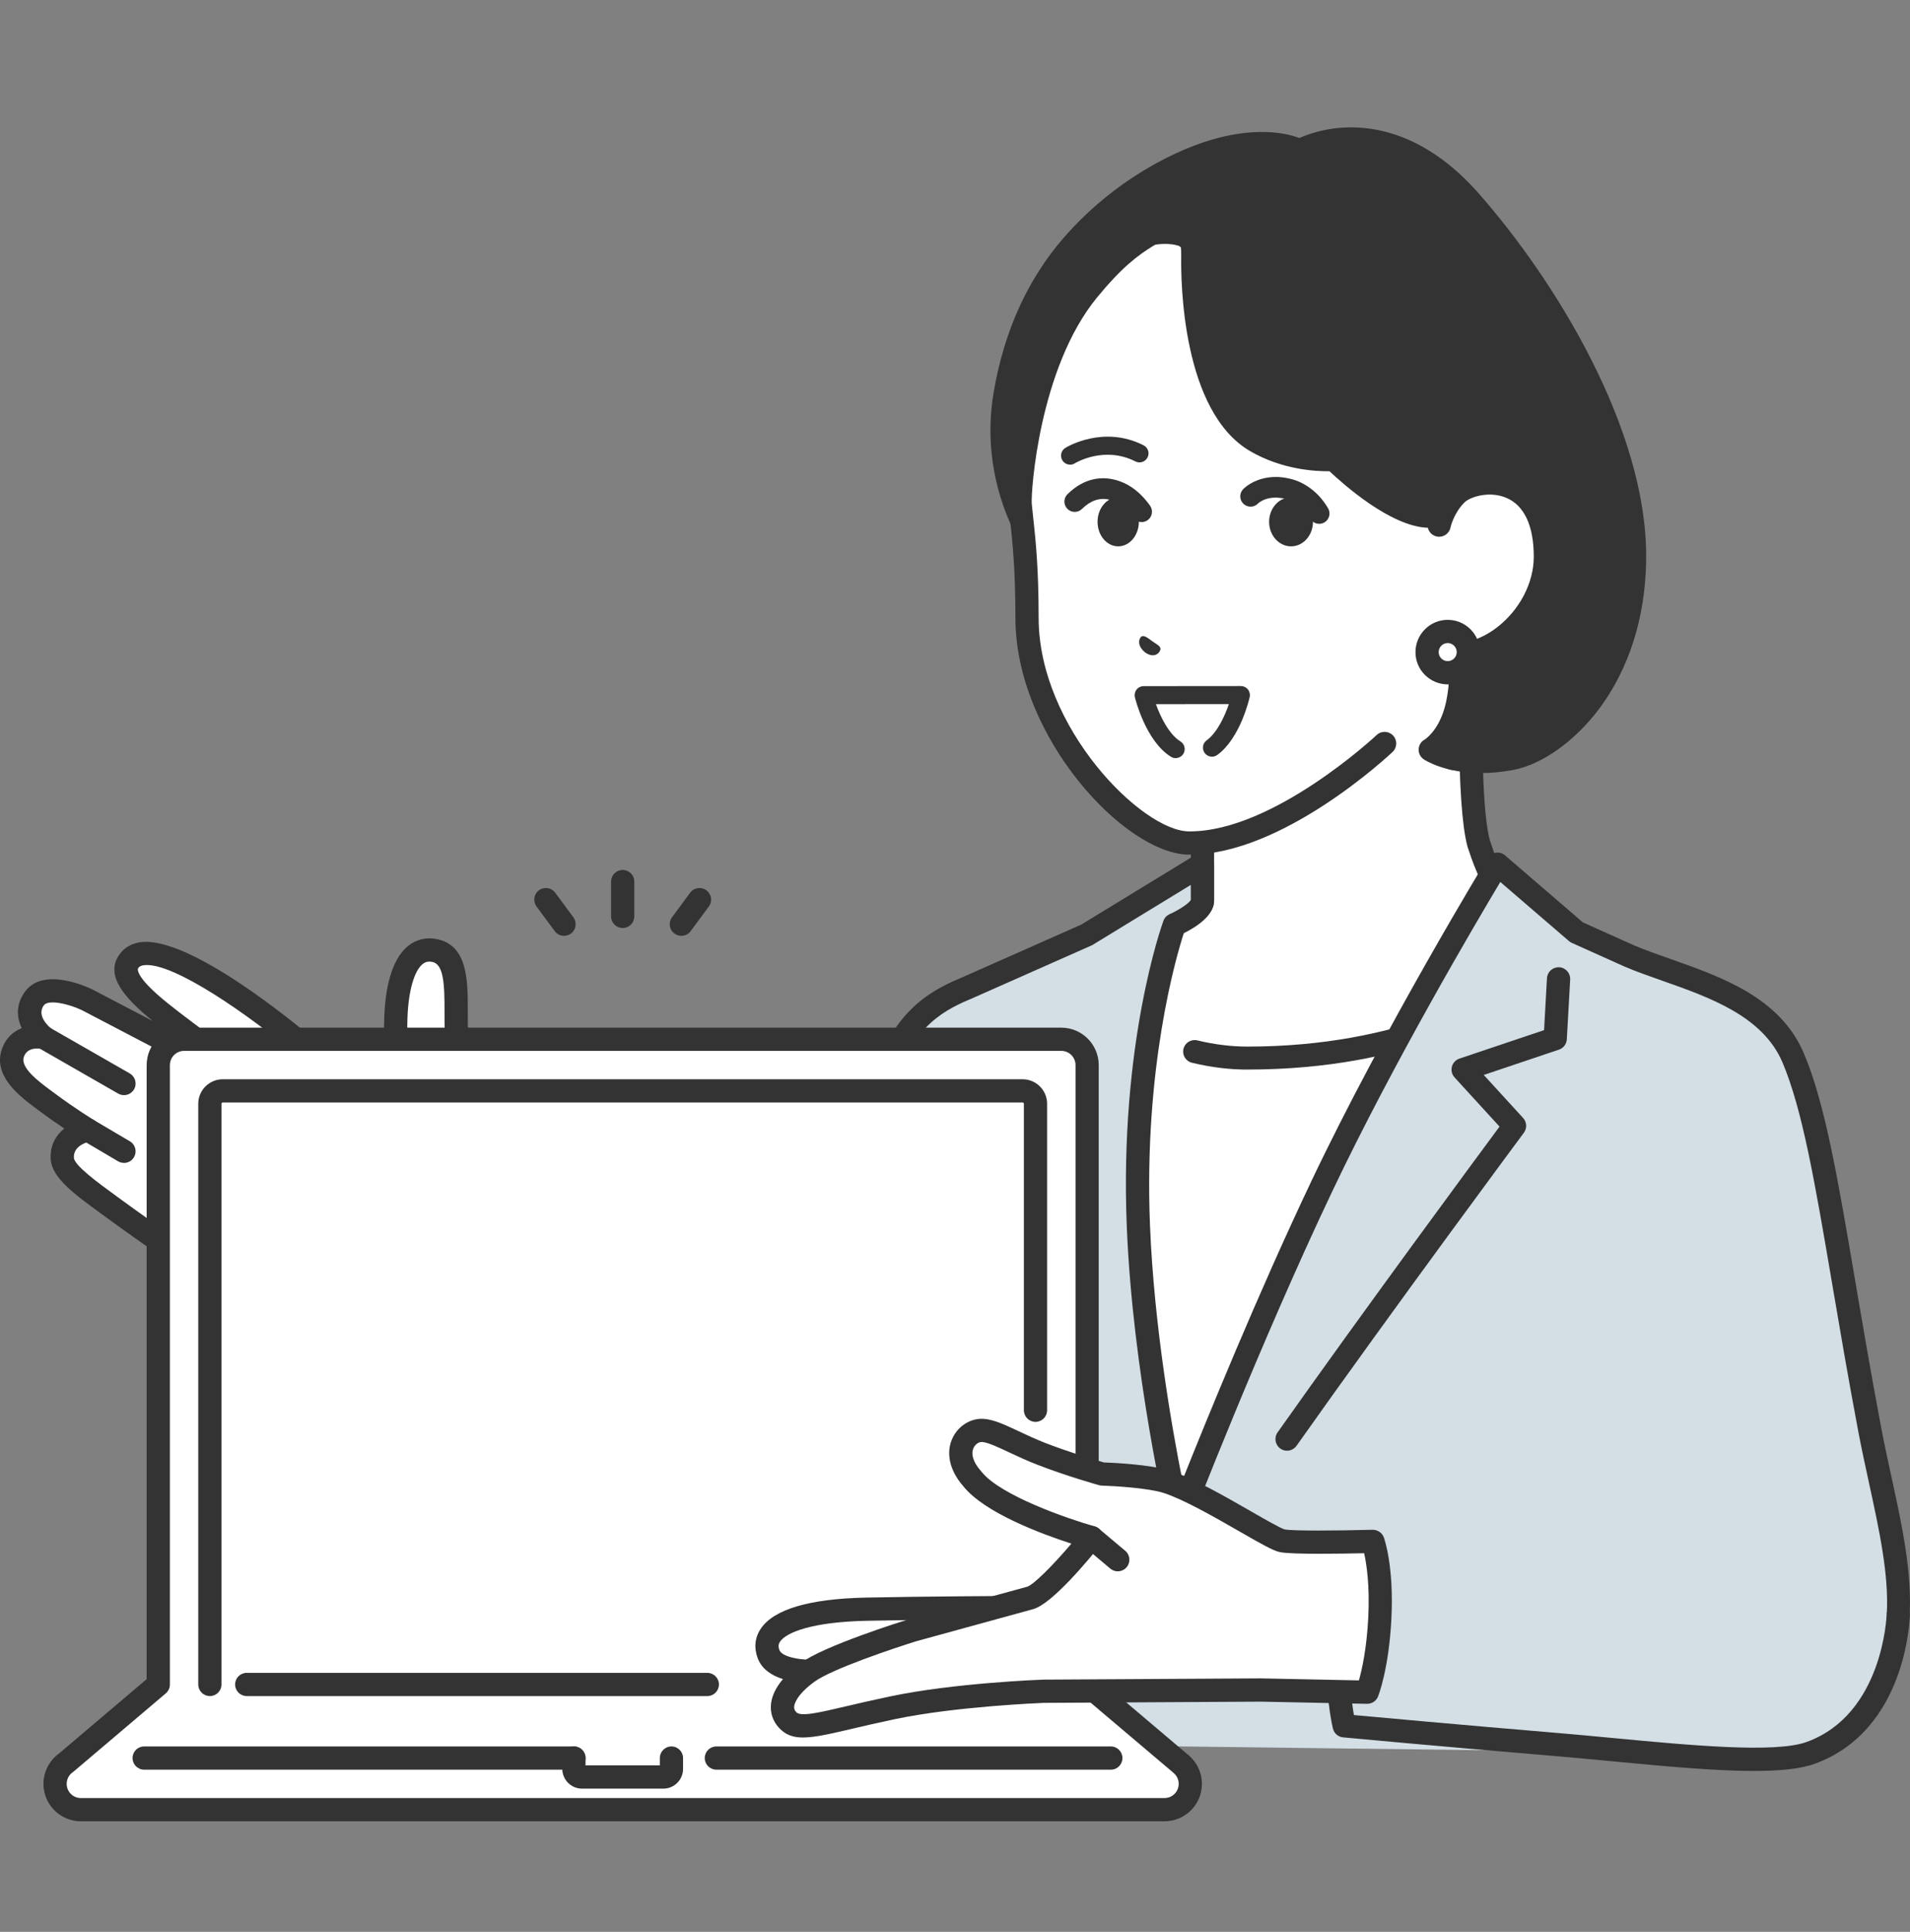 <svg width="90" height="91" viewBox="0 0 90 91" fill="none" xmlns="http://www.w3.org/2000/svg">
<rect x="0" y="0" width="90" height="91" fill="#808080" stroke="none"/>
<g clip-path="url(#clip0_147_3142)">
<path d="M74.96 45.49C78.178 47.215 74.075 50.033 72.618 50.754C71.162 51.475 63.729 55.772 63.729 55.772H58.021L48.109 49.673C48.109 49.673 46.069 47.198 48.81 46.174C51.553 45.151 56.66 43.423 56.66 42.432V33.083L62.406 31.126L69.409 28.741C69.409 28.741 69.026 37.325 69.673 39.731C70.576 42.532 71.742 43.765 74.959 45.49H74.96Z" fill="white"/>
<path d="M63.729 56.32C63.822 56.32 63.917 56.296 64.003 56.246C64.077 56.203 71.438 51.949 72.862 51.244C73.922 50.72 76.68 48.95 76.709 47.089C76.718 46.509 76.467 45.676 75.219 45.007C72.086 43.327 71.052 42.21 70.2 39.575C69.587 37.261 69.954 28.849 69.958 28.765C69.966 28.584 69.883 28.411 69.74 28.303C69.595 28.195 69.407 28.164 69.236 28.223L56.487 32.565C56.266 32.641 56.116 32.849 56.116 33.083V42.377C56.046 42.475 55.677 42.864 53.884 43.645C52.614 44.198 51.092 44.755 49.748 45.246C49.346 45.393 48.965 45.533 48.621 45.66C47.68 46.012 47.103 46.564 46.905 47.3C46.557 48.597 47.571 49.878 47.688 50.02C47.725 50.066 47.771 50.106 47.822 50.138L57.734 56.236C57.992 56.394 58.329 56.314 58.487 56.057C58.645 55.8 58.565 55.463 58.308 55.305L48.481 49.258C48.243 48.938 47.802 48.177 47.962 47.581C48.063 47.207 48.415 46.905 49.004 46.685C49.346 46.557 49.724 46.419 50.124 46.273C55.121 44.444 57.209 43.507 57.209 42.431V33.474L68.833 29.514C68.755 31.724 68.597 37.828 69.147 39.871C69.149 39.879 69.152 39.888 69.154 39.896C70.091 42.803 71.336 44.165 74.703 45.97C75.626 46.465 75.618 46.92 75.616 47.069C75.597 48.201 73.498 49.706 72.377 50.261C70.922 50.98 63.76 55.12 63.456 55.295C63.194 55.446 63.105 55.781 63.256 56.043C63.357 56.218 63.542 56.316 63.731 56.316L63.729 56.32Z" fill="#333333"/>
<path d="M51.228 47.106C51.228 47.106 54.592 49.84 58.783 49.84C66.408 49.84 70.511 47.044 70.511 47.044L60.407 75.26H51.366C51.366 75.26 49.048 60.561 49.048 56.076C49.048 51.591 51.228 47.106 51.228 47.106Z" fill="white"/>
<path d="M58.783 50.382C66.488 50.382 70.643 47.61 70.816 47.492C71.062 47.323 71.127 46.986 70.958 46.74C70.789 46.493 70.452 46.428 70.205 46.597C70.166 46.624 66.126 49.3 58.782 49.3C58.016 49.3 57.221 49.202 56.42 49.008C56.129 48.938 55.836 49.116 55.766 49.407C55.695 49.698 55.874 49.991 56.165 50.061C57.048 50.275 57.929 50.383 58.781 50.383L58.783 50.382Z" fill="#333333"/>
<path d="M55.558 71.622C55.558 71.622 58.836 63.135 62.293 55.862C65.751 48.591 70.563 40.706 70.563 40.706L74.29 43.914L76.776 45.03C79.3 46.107 83.206 46.782 84.499 49.84C85.883 53.115 86.5 58.828 88.094 67.294C89.111 72.703 91.19 78.049 86.645 81.09C84.996 82.193 82.826 82.602 82.826 82.602L44.811 82.136L44.842 79.558C44.842 79.558 39.793 81.898 37.47 78.412C34.105 73.364 40.774 53.954 41.618 51.02C42.517 47.895 44.279 47.077 45.669 46.49L51.209 44.035L56.66 40.706V42.429C56.66 42.979 55.338 43.559 55.338 43.559C55.338 43.559 53.297 49.162 53.643 57.736C53.923 64.683 55.558 71.62 55.558 71.62V71.622Z" fill="#D3DEE5"/>
<path d="M82.825 83.15C82.859 83.15 82.893 83.147 82.927 83.141C83.021 83.124 85.227 82.697 86.949 81.546C91.126 78.751 90.112 74.093 89.13 69.589C88.959 68.805 88.782 67.994 88.631 67.194C88.154 64.653 87.76 62.343 87.413 60.305C86.59 55.47 85.996 51.976 85.002 49.627C83.89 46.995 81.139 46.026 78.711 45.173C78.094 44.955 77.511 44.751 76.993 44.53L74.586 43.449L70.918 40.293C70.796 40.188 70.635 40.142 70.475 40.167C70.317 40.193 70.177 40.285 70.094 40.423C70.045 40.502 65.228 48.415 61.797 55.629C59.288 60.906 56.852 66.877 55.714 69.732C55.217 67.237 54.379 62.455 54.188 57.717C53.888 50.274 55.427 45.047 55.781 43.958C56.335 43.686 57.207 43.144 57.207 42.431V40.707C57.207 40.509 57.1 40.327 56.927 40.231C56.754 40.133 56.543 40.138 56.374 40.242L50.953 43.552L45.446 45.992C44.113 46.555 42.085 47.412 41.09 50.871C40.999 51.183 40.838 51.7 40.634 52.355C37.729 61.647 34.194 74.488 37.012 78.716C38.805 81.407 42.198 81.082 44.282 80.369L44.26 82.13C44.257 82.433 44.498 82.68 44.8 82.685H44.807C45.106 82.685 45.351 82.444 45.354 82.145L45.386 79.568C45.388 79.379 45.294 79.204 45.137 79.102C44.979 79 44.779 78.985 44.609 79.064C44.563 79.085 39.955 81.161 37.922 78.111C37.099 76.877 36.46 73.765 38.081 65.945C39.158 60.745 40.798 55.501 41.678 52.682C41.885 52.021 42.049 51.498 42.141 51.174C42.992 48.217 44.661 47.512 45.88 46.996L51.428 44.538C51.45 44.528 51.471 44.517 51.492 44.505L56.111 41.684V42.396C56.021 42.554 55.551 42.869 55.116 43.061C54.979 43.122 54.873 43.235 54.821 43.375C54.736 43.608 52.747 49.177 53.094 57.762C53.372 64.681 55.006 71.68 55.023 71.749C55.078 71.983 55.279 72.153 55.518 72.17C55.759 72.184 55.98 72.044 56.066 71.821C56.099 71.736 59.376 63.268 62.786 56.1C65.671 50.033 69.548 43.462 70.695 41.546L73.932 44.331C73.972 44.365 74.017 44.395 74.064 44.415L76.55 45.531C76.55 45.531 76.56 45.536 76.565 45.538C77.116 45.772 77.714 45.982 78.347 46.205C80.561 46.984 83.069 47.867 83.995 50.054C84.938 52.286 85.524 55.728 86.335 60.49C86.683 62.532 87.076 64.847 87.557 67.398C87.71 68.212 87.889 69.032 88.061 69.823C89.047 74.35 89.899 78.258 86.341 80.639C84.809 81.663 82.746 82.064 82.725 82.067C82.429 82.123 82.234 82.41 82.29 82.707C82.34 82.969 82.57 83.152 82.827 83.152L82.825 83.15Z" fill="#333333"/>
<path d="M60.645 68.337C60.816 68.337 60.985 68.257 61.092 68.106C65.753 61.514 71.744 53.44 71.805 53.359C71.962 53.149 71.946 52.857 71.77 52.664L69.915 50.636L73.457 49.444C73.67 49.373 73.817 49.179 73.829 48.957L73.987 46.141C74.004 45.84 73.773 45.581 73.472 45.564C73.168 45.547 72.912 45.778 72.894 46.079L72.757 48.525L68.769 49.866C68.594 49.926 68.461 50.069 68.414 50.248C68.368 50.427 68.414 50.618 68.541 50.754L70.659 53.069C69.438 54.718 64.304 61.669 60.2 67.474C60.026 67.721 60.084 68.062 60.331 68.236C60.427 68.305 60.538 68.337 60.646 68.337H60.645Z" fill="#333333"/>
<path d="M69.264 9.468C65.182 4.835 61.246 7.103 61.246 7.103C61.246 7.103 60.029 6.407 57.617 7.007C56.004 7.408 53.01 8.719 50.542 11.553C48.6 13.783 47.727 16.394 47.356 18.612C46.72 22.406 48.51 25.209 48.51 25.209L68.431 27.649C68.431 28.095 69.247 31.283 68.585 33.536C68.198 34.86 67.399 35.318 67.399 35.318C67.399 35.318 68.7 36.2 71.203 35.733C73.329 35.337 76.999 32.228 77.024 26.237C77.047 20.573 73.028 13.739 69.266 9.468H69.264Z" fill="#333333"/>
<path d="M69.793 36.415C70.241 36.415 70.745 36.373 71.3 36.27C72.651 36.017 74.197 34.923 75.335 33.412C76.345 32.07 77.553 29.737 77.567 26.239C77.592 20.236 73.329 13.258 69.673 9.107C67.432 6.561 65.203 6.013 63.728 6C62.551 5.987 61.65 6.313 61.231 6.5C60.699 6.301 59.434 5.989 57.484 6.475C55.481 6.973 52.496 8.474 50.129 11.192C48.415 13.16 47.3 15.626 46.815 18.52C46.152 22.477 47.97 25.381 48.046 25.502C48.134 25.64 48.279 25.731 48.441 25.752L67.942 28.139C67.953 28.202 67.964 28.274 67.977 28.354C68.161 29.449 68.544 31.726 68.059 33.382C67.745 34.453 67.143 34.832 67.118 34.846C66.954 34.94 66.854 35.11 66.847 35.299C66.84 35.487 66.933 35.665 67.09 35.77C67.139 35.803 68.066 36.415 69.794 36.415H69.793ZM68.852 9.829C72.66 14.153 76.495 20.902 76.473 26.233C76.449 32.191 72.772 34.881 71.1 35.193C69.846 35.428 68.938 35.3 68.377 35.139C68.639 34.809 68.918 34.337 69.108 33.688C69.665 31.79 69.254 29.346 69.056 28.172C69.019 27.954 68.978 27.709 68.976 27.643C68.976 27.367 68.769 27.137 68.495 27.103L48.846 24.697C48.473 23.996 47.398 21.652 47.893 18.7C48.344 16.009 49.373 13.724 50.953 11.91C53.793 8.65 57.111 7.694 57.748 7.536C59.878 7.006 60.969 7.574 60.98 7.58C61.149 7.676 61.35 7.672 61.518 7.576C61.662 7.495 65.136 5.611 68.853 9.829H68.852Z" fill="#333333"/>
<path d="M48.394 29.107C48.394 26.278 48.187 24.965 48.072 23.773C48.026 23.281 48.392 17.174 51.267 13.668C53.616 10.804 55.562 11.588 55.562 11.588L56.204 12.061C56.204 12.061 56.205 12.168 56.206 12.236C56.231 13.627 56.39 19.145 59.179 20.773C60.937 21.8 62.853 21.637 62.853 21.637C62.853 21.637 65.79 24.329 67.575 24.41L70.907 28.256L65.243 35.02C65.243 35.02 60.229 39.752 56.007 39.708C53.52 39.683 48.393 34.64 48.393 29.106L48.394 29.107Z" fill="white"/>
<path d="M68.543 36.269C70.801 36.269 71.811 34.724 72.029 33.896C72.106 33.604 71.932 33.304 71.64 33.227C71.347 33.15 71.048 33.325 70.972 33.616C70.955 33.677 70.501 35.216 68.465 35.175C68.168 35.169 67.913 35.408 67.907 35.711C67.901 36.013 68.14 36.263 68.443 36.269C68.476 36.269 68.51 36.269 68.543 36.269Z" fill="#333333"/>
<path d="M62.855 22.184C62.986 22.184 63.118 22.137 63.223 22.042C63.447 21.839 63.462 21.493 63.26 21.269C63.241 21.248 61.336 19.105 60.655 15.396C60.601 15.099 60.317 14.902 60.018 14.957C59.722 15.011 59.525 15.296 59.579 15.594C60.32 19.628 62.365 21.911 62.451 22.006C62.559 22.125 62.708 22.184 62.856 22.184H62.855Z" fill="#333333"/>
<path d="M59.786 8.348C59.865 8.348 59.946 8.331 60.022 8.295L61.481 7.597C61.754 7.467 61.869 7.14 61.739 6.867C61.609 6.595 61.282 6.479 61.01 6.609L59.551 7.307C59.278 7.437 59.163 7.764 59.293 8.037C59.386 8.234 59.582 8.348 59.786 8.348Z" fill="#333333"/>
<path d="M67.261 24.857C67.552 24.857 67.794 24.628 67.807 24.335C67.82 24.034 67.587 23.777 67.285 23.764C65.997 23.704 63.926 21.929 63.238 21.251C63.124 21.139 62.966 21.082 62.808 21.095C62.792 21.095 61.034 21.225 59.456 20.304C57.233 19.005 56.711 14.519 56.752 12.073C56.78 10.456 56.054 9.845 55.832 9.695C55.581 9.527 55.241 9.594 55.073 9.846C54.906 10.097 54.972 10.437 55.224 10.604C55.229 10.607 55.679 10.922 55.659 12.055C55.639 13.262 55.698 19.376 58.905 21.25C60.423 22.136 62.026 22.206 62.645 22.198C63.311 22.826 65.514 24.779 67.238 24.859C67.247 24.859 67.255 24.859 67.264 24.859L67.261 24.857Z" fill="#333333"/>
<path d="M56.065 40.258C60.442 40.258 65.409 35.618 65.62 35.42C65.84 35.212 65.85 34.867 65.642 34.647C65.434 34.427 65.089 34.417 64.868 34.624C64.82 34.67 60.007 39.163 56.066 39.163C56.048 39.163 56.031 39.163 56.014 39.163C53.805 39.142 48.941 34.264 48.941 29.108C48.941 26.747 48.799 25.425 48.683 24.364C48.659 24.142 48.636 23.93 48.616 23.722C48.574 23.169 48.962 17.343 51.69 14.016C52.818 12.639 53.588 12.034 54.395 11.548C54.654 11.392 54.738 11.055 54.581 10.796C54.425 10.537 54.089 10.455 53.83 10.61C52.925 11.155 52.072 11.825 50.844 13.321C47.82 17.008 47.471 23.235 47.527 23.825C47.548 24.038 47.571 24.253 47.595 24.481C47.707 25.517 47.847 26.806 47.847 29.108C47.847 34.706 53.008 40.227 56.003 40.258C56.024 40.258 56.045 40.258 56.065 40.258Z" fill="#333333"/>
<path d="M67.728 30.762L67.813 24.735C67.813 24.735 67.968 23.939 68.613 23.285C69.436 22.451 72.821 22.064 72.821 26.226C72.821 28.875 70.162 31.39 67.728 30.762Z" fill="white"/>
<path d="M68.494 31.405C69.421 31.405 70.378 31.061 71.221 30.41C72.545 29.384 73.368 27.781 73.368 26.228C73.368 23.636 72.121 22.737 71.379 22.432C70.197 21.947 68.821 22.298 68.224 22.902C67.47 23.666 67.283 24.595 67.275 24.634C67.218 24.93 67.412 25.217 67.708 25.274C68.004 25.332 68.291 25.14 68.349 24.844C68.353 24.827 68.493 24.186 69.002 23.671C69.255 23.414 70.152 23.11 70.962 23.444C71.819 23.796 72.272 24.758 72.272 26.228C72.272 27.451 71.612 28.722 70.55 29.545C69.7 30.204 68.72 30.455 67.864 30.233C67.571 30.158 67.273 30.334 67.198 30.626C67.122 30.919 67.299 31.217 67.59 31.292C67.885 31.369 68.187 31.405 68.494 31.405Z" fill="#333333"/>
<path d="M69.189 30.719C69.189 31.256 68.752 31.691 68.215 31.69C67.677 31.69 67.242 31.254 67.243 30.716C67.243 30.179 67.68 29.744 68.217 29.745C68.754 29.745 69.19 30.181 69.189 30.719Z" fill="white"/>
<path d="M68.217 32.237C69.054 32.237 69.735 31.557 69.736 30.719C69.736 29.881 69.055 29.199 68.218 29.198C67.812 29.198 67.431 29.356 67.144 29.643C66.857 29.93 66.699 30.312 66.698 30.718C66.698 31.124 66.855 31.506 67.143 31.793C67.43 32.079 67.812 32.237 68.218 32.239L68.217 32.237ZM68.642 30.718C68.642 30.952 68.451 31.143 68.217 31.143C68.102 31.143 67.997 31.098 67.915 31.018C67.835 30.938 67.791 30.831 67.791 30.718C67.791 30.604 67.836 30.498 67.916 30.416C67.997 30.336 68.104 30.292 68.217 30.292C68.451 30.292 68.642 30.483 68.642 30.718Z" fill="#333333"/>
<path d="M54.681 30.559C54.669 30.425 54.524 30.365 54.293 30.204C54.07 30.032 53.924 29.933 53.808 29.973C53.688 30.015 53.525 30.395 53.97 30.741C54.432 31.06 54.693 30.697 54.681 30.558V30.559Z" fill="#333333"/>
<path d="M50.422 21.889C50.499 21.889 50.577 21.869 50.646 21.825C50.701 21.792 52.039 20.993 53.501 21.736C53.71 21.842 53.966 21.759 54.073 21.549C54.18 21.34 54.096 21.083 53.886 20.976C51.989 20.013 50.269 21.055 50.197 21.1C49.998 21.224 49.936 21.487 50.06 21.686C50.14 21.816 50.28 21.887 50.422 21.887V21.889Z" fill="#333333"/>
<path d="M55.397 35.711C55.539 35.711 55.678 35.64 55.759 35.511C55.883 35.311 55.822 35.049 55.623 34.925C55.079 34.587 54.684 33.77 54.467 33.17L57.904 33.168C57.709 33.737 57.355 34.514 56.859 34.874C56.668 35.011 56.627 35.277 56.764 35.468C56.902 35.659 57.168 35.7 57.359 35.563C58.442 34.778 58.868 32.914 58.886 32.835C58.914 32.709 58.883 32.577 58.802 32.476C58.722 32.375 58.599 32.317 58.47 32.317L53.89 32.321C53.76 32.321 53.636 32.38 53.556 32.483C53.476 32.586 53.447 32.721 53.477 32.847C53.498 32.931 53.99 34.913 55.175 35.648C55.246 35.692 55.322 35.713 55.399 35.713L55.397 35.711Z" fill="#333333"/>
<path d="M62.16 24.675C62.243 24.675 62.327 24.655 62.405 24.61C62.637 24.475 62.716 24.177 62.581 23.945C62.022 22.983 61.213 22.674 60.979 22.604C59.45 22.138 58.608 23.011 58.573 23.048C58.389 23.243 58.399 23.551 58.595 23.735C58.789 23.917 59.092 23.91 59.277 23.719C59.306 23.689 59.776 23.253 60.696 23.534C60.801 23.567 61.349 23.761 61.741 24.434C61.831 24.589 61.994 24.675 62.162 24.675H62.16Z" fill="#333333"/>
<path d="M53.796 24.593C53.894 24.593 53.992 24.563 54.077 24.503C54.296 24.347 54.348 24.044 54.193 23.824C53.714 23.148 53.13 22.73 52.458 22.582C51.918 22.462 51.105 22.487 50.3 23.281C50.109 23.469 50.106 23.777 50.295 23.969C50.483 24.16 50.791 24.162 50.983 23.974C51.379 23.582 51.805 23.434 52.247 23.532C52.676 23.627 53.063 23.915 53.399 24.387C53.493 24.521 53.643 24.593 53.796 24.593Z" fill="#333333"/>
<path d="M60.835 25.736C60.264 25.736 59.801 25.218 59.801 24.581C59.801 23.943 60.264 23.426 60.835 23.426C61.406 23.426 61.868 23.943 61.868 24.581C61.868 25.218 61.406 25.736 60.835 25.736Z" fill="#333333"/>
<path d="M52.69 25.736C52.153 25.736 51.717 25.218 51.717 24.581C51.717 23.943 52.153 23.426 52.69 23.426C53.227 23.426 53.663 23.943 53.663 24.581C53.663 25.218 53.227 25.736 52.69 25.736Z" fill="#333333"/>
<path d="M24.973 61.204L23.575 59.418C23.575 59.418 23.851 57.861 23.4 56.257C22.949 54.654 21.947 51.167 21.604 49.51C21.261 47.853 21.993 45.069 20.472 44.773C19.291 44.544 18.73 45.992 18.656 47.894C18.588 49.65 18.876 52.174 18.876 52.174L14.26 49.225C14.26 49.225 7.372 43.397 6.067 45.29C5.409 46.245 7.585 47.703 9.327 49.038C11.167 50.447 12.333 51.396 12.333 51.396L4.109 47.099C4.109 47.099 2.247 46.192 1.627 47.029C0.923 47.977 2.065 48.873 2.065 48.873C2.065 48.873 0.945 48.636 0.608 49.6C0.27 50.565 1.513 51.391 2.24 51.934C3.226 52.671 4.145 53.231 4.145 53.231C4.145 53.231 2.869 53.464 2.935 54.571C2.974 55.23 4.105 56.013 5.368 56.936C7.033 58.153 8.935 59.454 8.935 59.454C8.935 59.454 13.523 62.681 14.924 63.518C16.324 64.354 17.806 64.691 17.806 64.691L19.619 66.33C19.619 66.33 21.493 66.06 23.335 64.015C25.177 61.97 24.972 61.204 24.972 61.204H24.973Z" fill="white"/>
<path d="M19.62 66.877C19.646 66.877 19.672 66.876 19.698 66.871C19.783 66.859 21.791 66.548 23.744 64.382C25.587 62.337 25.587 61.38 25.502 61.062C25.482 60.992 25.45 60.925 25.405 60.867L24.149 59.264C24.212 58.734 24.302 57.444 23.926 56.109L23.76 55.517C23.266 53.774 22.442 50.855 22.139 49.398C22.039 48.918 22.041 48.285 22.042 47.673C22.046 46.196 22.048 44.522 20.576 44.236C20.083 44.14 19.622 44.249 19.243 44.549C18.386 45.228 18.153 46.731 18.108 47.873C18.066 48.916 18.147 50.202 18.222 51.108L14.583 48.783C13.888 48.197 8.906 44.081 6.631 44.382C6.196 44.441 5.844 44.647 5.615 44.979C4.931 45.97 5.895 47.036 7.204 48.099L4.361 46.613C4.361 46.613 4.351 46.608 4.348 46.606C4.116 46.493 2.052 45.534 1.186 46.702C0.729 47.318 0.789 47.936 1.026 48.431C0.641 48.582 0.279 48.879 0.09 49.418C-0.357 50.697 0.966 51.673 1.757 52.257L1.911 52.371C2.315 52.673 2.704 52.943 3.029 53.16C2.648 53.466 2.349 53.933 2.389 54.602C2.442 55.478 3.488 56.241 4.815 57.207L5.046 57.375C6.698 58.582 8.608 59.889 8.627 59.903C8.81 60.03 13.242 63.148 14.644 63.985C15.862 64.712 17.123 65.077 17.542 65.186L19.254 66.733C19.355 66.824 19.486 66.874 19.621 66.874L19.62 66.877ZM24.419 61.385C24.365 61.63 24.115 62.335 22.93 63.65C21.626 65.097 20.302 65.588 19.776 65.733L18.173 64.285C18.104 64.222 18.019 64.178 17.928 64.158C17.914 64.154 16.509 63.828 15.204 63.049C13.838 62.232 9.296 59.039 9.251 59.007C9.227 58.99 7.33 57.692 5.691 56.495L5.459 56.326C4.633 55.724 3.503 54.901 3.482 54.54C3.447 53.944 4.165 53.786 4.247 53.769C4.468 53.725 4.642 53.55 4.682 53.328C4.722 53.105 4.623 52.882 4.43 52.764C4.422 52.758 3.519 52.206 2.568 51.496L2.409 51.378C1.826 50.947 0.945 50.298 1.126 49.78C1.293 49.306 1.848 49.388 1.958 49.408C2.206 49.456 2.457 49.328 2.562 49.098C2.666 48.868 2.603 48.597 2.404 48.442C2.333 48.385 1.697 47.852 2.067 47.354C2.283 47.063 3.256 47.293 3.864 47.587L12.08 51.88C12.329 52.01 12.636 51.931 12.79 51.696C12.944 51.462 12.896 51.148 12.678 50.972C12.666 50.962 11.484 50.002 9.659 48.603C9.466 48.455 9.267 48.306 9.067 48.155C8.292 47.57 7.489 46.966 6.979 46.43C6.614 46.047 6.433 45.721 6.515 45.6C6.553 45.547 6.613 45.489 6.776 45.467C8.157 45.281 11.881 47.931 13.905 49.643C13.923 49.659 13.943 49.673 13.963 49.687L18.579 52.635C18.757 52.748 18.984 52.749 19.163 52.639C19.342 52.527 19.441 52.322 19.417 52.112C19.415 52.088 19.135 49.609 19.201 47.916C19.249 46.664 19.519 45.726 19.922 45.407C20.049 45.306 20.187 45.277 20.365 45.311C20.909 45.417 20.949 46.357 20.946 47.672C20.945 48.34 20.944 49.03 21.066 49.622C21.376 51.116 22.207 54.059 22.704 55.816L22.871 56.407C23.281 57.864 23.036 59.311 23.034 59.325C23.007 59.477 23.046 59.635 23.142 59.757L24.417 61.385H24.419Z" fill="#333333"/>
<path d="M5.842 51.587C6.031 51.587 6.216 51.488 6.317 51.312C6.468 51.049 6.376 50.715 6.114 50.565L2.337 48.4C2.074 48.251 1.74 48.34 1.59 48.603C1.439 48.866 1.53 49.2 1.793 49.35L5.57 51.515C5.657 51.563 5.75 51.588 5.842 51.588V51.587Z" fill="#333333"/>
<path d="M5.842 54.781C6.029 54.781 6.211 54.685 6.313 54.511C6.467 54.251 6.38 53.915 6.12 53.762L4.423 52.761C4.163 52.608 3.827 52.694 3.674 52.955C3.521 53.215 3.607 53.55 3.867 53.703L5.564 54.704C5.652 54.755 5.747 54.779 5.842 54.779V54.781Z" fill="#333333"/>
<path d="M18.488 60.246C18.579 60.246 18.671 60.223 18.756 60.175C19.019 60.027 19.113 59.694 18.965 59.43C17.708 57.189 18.769 54.526 18.78 54.499C18.894 54.219 18.761 53.901 18.481 53.785C18.203 53.671 17.883 53.804 17.767 54.083C17.715 54.211 16.491 57.256 18.01 59.966C18.111 60.145 18.296 60.246 18.488 60.246Z" fill="#333333"/>
<path d="M29.341 43.714C29.644 43.714 29.888 43.47 29.888 43.167V41.527C29.888 41.224 29.644 40.98 29.341 40.98C29.038 40.98 28.794 41.224 28.794 41.527V43.167C28.794 43.47 29.038 43.714 29.341 43.714Z" fill="#333333"/>
<path d="M32.105 44.083C32.273 44.083 32.438 44.007 32.545 43.861L33.401 42.701C33.581 42.458 33.528 42.115 33.285 41.936C33.042 41.758 32.699 41.809 32.52 42.052L31.665 43.212C31.485 43.455 31.537 43.798 31.78 43.976C31.877 44.048 31.992 44.083 32.105 44.083Z" fill="#333333"/>
<path d="M26.578 44.083C26.691 44.083 26.804 44.048 26.902 43.976C27.146 43.796 27.197 43.455 27.018 43.212L26.162 42.052C25.983 41.809 25.64 41.758 25.397 41.936C25.154 42.116 25.103 42.458 25.282 42.701L26.138 43.861C26.245 44.007 26.41 44.083 26.578 44.083Z" fill="#333333"/>
<path d="M3.12 83.029L7.458 79.348V50.17C7.458 49.499 8.002 48.954 8.673 48.954H50.009C50.68 48.954 51.225 49.499 51.225 50.17V79.348L55.643 83.089C55.643 83.089 55.646 83.093 55.649 83.094L55.677 83.117C55.928 83.341 56.089 83.665 56.089 84.029C56.089 84.7 55.544 85.245 54.873 85.245H3.812C3.14 85.245 2.596 84.7 2.596 84.029C2.596 83.614 2.804 83.248 3.121 83.029H3.12Z" fill="white"/>
<path d="M3.81 85.793H54.872C55.844 85.793 56.635 85.002 56.635 84.03C56.635 83.541 56.431 83.073 56.072 82.74C56.059 82.726 56.045 82.713 56.031 82.701L56.003 82.678C56.003 82.678 55.993 82.669 55.99 82.668L51.772 79.096V50.172C51.772 49.2 50.981 48.409 50.009 48.409H8.673C7.701 48.409 6.911 49.2 6.911 50.172V79.097L2.778 82.602C2.32 82.934 2.048 83.466 2.048 84.031C2.048 85.004 2.838 85.794 3.81 85.794V85.793ZM55.294 83.511C55.3 83.517 55.307 83.523 55.313 83.529C55.46 83.658 55.541 83.836 55.541 84.03C55.541 84.398 55.24 84.698 54.872 84.698H3.81C3.442 84.698 3.142 84.398 3.142 84.03C3.142 83.811 3.25 83.605 3.431 83.48C3.453 83.466 3.474 83.449 3.493 83.43L7.813 79.766C7.935 79.662 8.006 79.51 8.006 79.349V50.171C8.006 49.803 8.306 49.502 8.675 49.502H50.01C50.379 49.502 50.679 49.803 50.679 50.171V79.333C50.679 79.333 50.679 79.344 50.679 79.349C50.679 79.523 50.759 79.677 50.886 79.777L55.291 83.507C55.291 83.507 55.294 83.508 55.295 83.511H55.294Z" fill="#333333"/>
<path d="M9.889 51.995C9.889 51.659 10.161 51.387 10.497 51.387H48.185C48.521 51.387 48.793 51.659 48.793 51.995V79.349H9.889V51.995Z" fill="white"/>
<path d="M27.426 84.255H31.256C31.769 84.255 32.186 83.838 32.186 83.325V82.814C32.186 82.512 31.942 82.267 31.639 82.267C31.336 82.267 31.092 82.512 31.092 82.814V83.161H27.59V82.814C27.59 82.512 27.346 82.267 27.043 82.267C26.741 82.267 26.496 82.512 26.496 82.814V83.325C26.496 83.838 26.913 84.255 27.426 84.255Z" fill="#333333"/>
<path d="M33.755 83.362H52.343C52.646 83.362 52.89 83.117 52.89 82.814C52.89 82.512 52.646 82.267 52.343 82.267H33.755C33.453 82.267 33.208 82.512 33.208 82.814C33.208 83.117 33.453 83.362 33.755 83.362Z" fill="#333333"/>
<path d="M6.793 83.362H27.044C27.346 83.362 27.591 83.117 27.591 82.814C27.591 82.512 27.346 82.267 27.044 82.267H6.793C6.49 82.267 6.246 82.512 6.246 82.814C6.246 83.117 6.49 83.362 6.793 83.362Z" fill="#333333"/>
<path d="M11.626 79.895H33.328C33.631 79.895 33.876 79.65 33.876 79.348C33.876 79.045 33.631 78.801 33.328 78.801H11.626C11.323 78.801 11.079 79.045 11.079 79.348C11.079 79.65 11.323 79.895 11.626 79.895Z" fill="#333333"/>
<path d="M9.889 79.895C10.191 79.895 10.436 79.651 10.436 79.348V51.994C10.436 51.96 10.463 51.933 10.497 51.933H48.185C48.219 51.933 48.246 51.96 48.246 51.994V66.431C48.246 66.733 48.49 66.978 48.793 66.978C49.096 66.978 49.34 66.733 49.34 66.431V51.994C49.34 51.356 48.822 50.839 48.185 50.839H10.497C9.86 50.839 9.342 51.356 9.342 51.994V79.348C9.342 79.651 9.586 79.895 9.889 79.895Z" fill="#333333"/>
<path d="M73.441 82.186C67.7 81.705 63.341 81.296 63.341 81.296C63.341 81.296 62.928 79.696 63.013 76.506C63.013 76.506 63.022 75.347 63.175 73.931L89.445 76.071C89.445 76.071 89.326 81.111 85.323 82.568C83.375 83.286 77.882 82.558 73.441 82.185V82.186Z" fill="#D3DEE5"/>
<path d="M82.646 83.422C83.852 83.422 84.845 83.328 85.514 83.082C89.815 81.517 89.986 76.306 89.993 76.085C90 75.783 89.76 75.532 89.459 75.525C89.16 75.52 88.906 75.757 88.898 76.058C88.898 76.104 88.733 80.745 85.137 82.054C83.668 82.597 79.631 82.213 76.067 81.877C75.209 81.795 74.322 81.711 73.486 81.641C68.806 81.248 65.008 80.9 63.797 80.789C63.687 80.159 63.5 78.727 63.56 76.52C63.56 76.498 63.569 75.359 63.719 73.99C63.752 73.69 63.534 73.42 63.234 73.387C62.936 73.356 62.664 73.572 62.631 73.872C62.475 75.3 62.467 76.453 62.465 76.502C62.379 79.721 62.794 81.364 62.811 81.433C62.868 81.657 63.06 81.82 63.29 81.84C63.334 81.844 67.716 82.254 73.394 82.731C74.223 82.801 75.107 82.885 75.963 82.966C78.412 83.198 80.781 83.422 82.643 83.422H82.646Z" fill="#333333"/>
<path d="M36.214 77.918C35.771 76.733 37.334 75.876 40.822 75.802C43.402 75.747 47.837 75.723 47.837 75.723L42.668 78.509L38.531 78.726C38.531 78.726 36.567 78.862 36.215 77.918H36.214Z" fill="white"/>
<path d="M38.257 79.281C38.41 79.281 38.521 79.275 38.566 79.272L42.695 79.055C42.996 79.04 43.228 78.782 43.212 78.48C43.197 78.179 42.94 77.948 42.637 77.962L38.5 78.179C37.856 78.222 36.86 78.084 36.726 77.727C36.651 77.526 36.7 77.413 36.757 77.329C37.055 76.89 38.281 76.403 40.834 76.348C43.382 76.293 47.796 76.27 47.84 76.27C48.142 76.269 48.386 76.022 48.384 75.721C48.383 75.419 48.138 75.176 47.837 75.176H47.835C47.79 75.176 43.367 75.2 40.811 75.255C38.139 75.312 36.471 75.803 35.852 76.715C35.569 77.132 35.518 77.615 35.703 78.109C36.094 79.159 37.587 79.281 38.26 79.281H38.257Z" fill="#333333"/>
<path d="M64.695 72.606C64.695 72.606 61.011 72.708 60.416 72.576C59.822 72.445 56.7 70.354 54.994 69.803C54.041 69.496 51.932 69.431 51.932 69.431C51.932 69.431 50.466 69.024 49.064 68.481C47.842 68.006 46.944 67.428 46.327 67.379C45.545 67.317 44.696 68.399 45.81 69.653C47.006 71.186 51.431 72.426 51.431 72.426C51.431 72.426 49.335 75.052 48.537 75.27C47.741 75.489 43.016 76.785 43.016 76.785C43.016 76.785 39.124 77.99 38.05 78.777C36.977 79.563 36.565 80.423 37.111 81.016C37.678 81.632 38.796 81.127 42.079 80.437C45.049 79.815 49.17 79.663 49.17 79.663L59.428 79.605L64.426 79.707C64.426 79.707 64.904 78.521 65.018 76.198C65.136 73.815 64.692 72.603 64.692 72.603L64.695 72.606Z" fill="white"/>
<path d="M37.843 81.845C38.396 81.845 39.123 81.675 40.148 81.436C40.73 81.299 41.389 81.145 42.193 80.977C45.019 80.385 48.977 80.223 49.182 80.215L59.425 80.157L64.415 80.259C64.415 80.259 64.423 80.259 64.426 80.259C64.649 80.259 64.85 80.124 64.933 79.916C64.954 79.864 65.446 78.617 65.564 76.23C65.687 73.764 65.226 72.473 65.206 72.419C65.124 72.198 64.908 72.058 64.677 72.061C62.899 72.109 60.862 72.117 60.531 72.044C60.344 71.994 59.565 71.548 58.94 71.188C57.726 70.491 56.218 69.626 55.16 69.284C54.233 68.985 52.399 68.902 52.015 68.889C51.725 68.806 50.46 68.438 49.26 67.974C48.798 67.795 48.376 67.595 48.003 67.42C47.355 67.115 46.842 66.874 46.369 66.837C45.772 66.789 45.182 67.139 44.899 67.709C44.552 68.406 44.735 69.265 45.389 70.006C46.383 71.263 49.098 72.266 50.485 72.714C49.634 73.713 48.707 74.655 48.392 74.746L42.87 76.261C42.87 76.261 42.859 76.265 42.853 76.266C42.446 76.393 38.842 77.522 37.726 78.339C36.875 78.963 36.392 79.634 36.329 80.282C36.289 80.694 36.419 81.078 36.707 81.391C37.007 81.716 37.358 81.847 37.84 81.847L37.843 81.845ZM59.429 79.061H59.426L49.167 79.12C49.167 79.12 49.156 79.12 49.15 79.12C48.98 79.126 44.95 79.28 41.969 79.905C41.153 80.076 40.458 80.238 39.9 80.369C38.544 80.687 37.727 80.877 37.516 80.648C37.44 80.565 37.411 80.487 37.421 80.386C37.432 80.268 37.535 79.836 38.375 79.22C39.193 78.621 42.105 77.644 43.17 77.313L48.684 75.799C49.582 75.552 51.341 73.416 51.859 72.768C51.973 72.625 52.009 72.434 51.953 72.259C51.897 72.084 51.757 71.95 51.579 71.9C50.397 71.569 47.131 70.457 46.242 69.317C46.235 69.307 46.228 69.299 46.219 69.29C45.859 68.885 45.735 68.485 45.88 68.194C45.974 68.004 46.152 67.914 46.284 67.926C46.558 67.948 47.013 68.162 47.539 68.409C47.928 68.591 48.37 68.799 48.867 68.992C50.277 69.539 51.725 69.943 51.786 69.96C51.829 69.972 51.872 69.978 51.916 69.98C52.481 69.996 54.107 70.093 54.827 70.325C55.775 70.631 57.229 71.465 58.399 72.136C59.461 72.747 59.986 73.042 60.299 73.111C60.834 73.229 63.201 73.189 64.279 73.165C64.391 73.668 64.548 74.68 64.474 76.175C64.4 77.662 64.172 78.664 64.032 79.156L59.441 79.062C59.441 79.062 59.433 79.062 59.429 79.062V79.061Z" fill="#333333"/>
<path d="M52.67 74.017C52.825 74.017 52.981 73.951 53.089 73.823C53.284 73.592 53.253 73.247 53.022 73.052L51.783 72.01C51.552 71.816 51.207 71.846 51.013 72.077C50.818 72.308 50.848 72.653 51.079 72.848L52.318 73.89C52.42 73.976 52.546 74.019 52.67 74.019V74.017Z" fill="#333333"/>
</g>
<defs>
<clipPath id="clip0_147_3142">
<rect width="90" height="90" fill="white" transform="translate(0 0.552)"/>
</clipPath>
</defs>
</svg>
